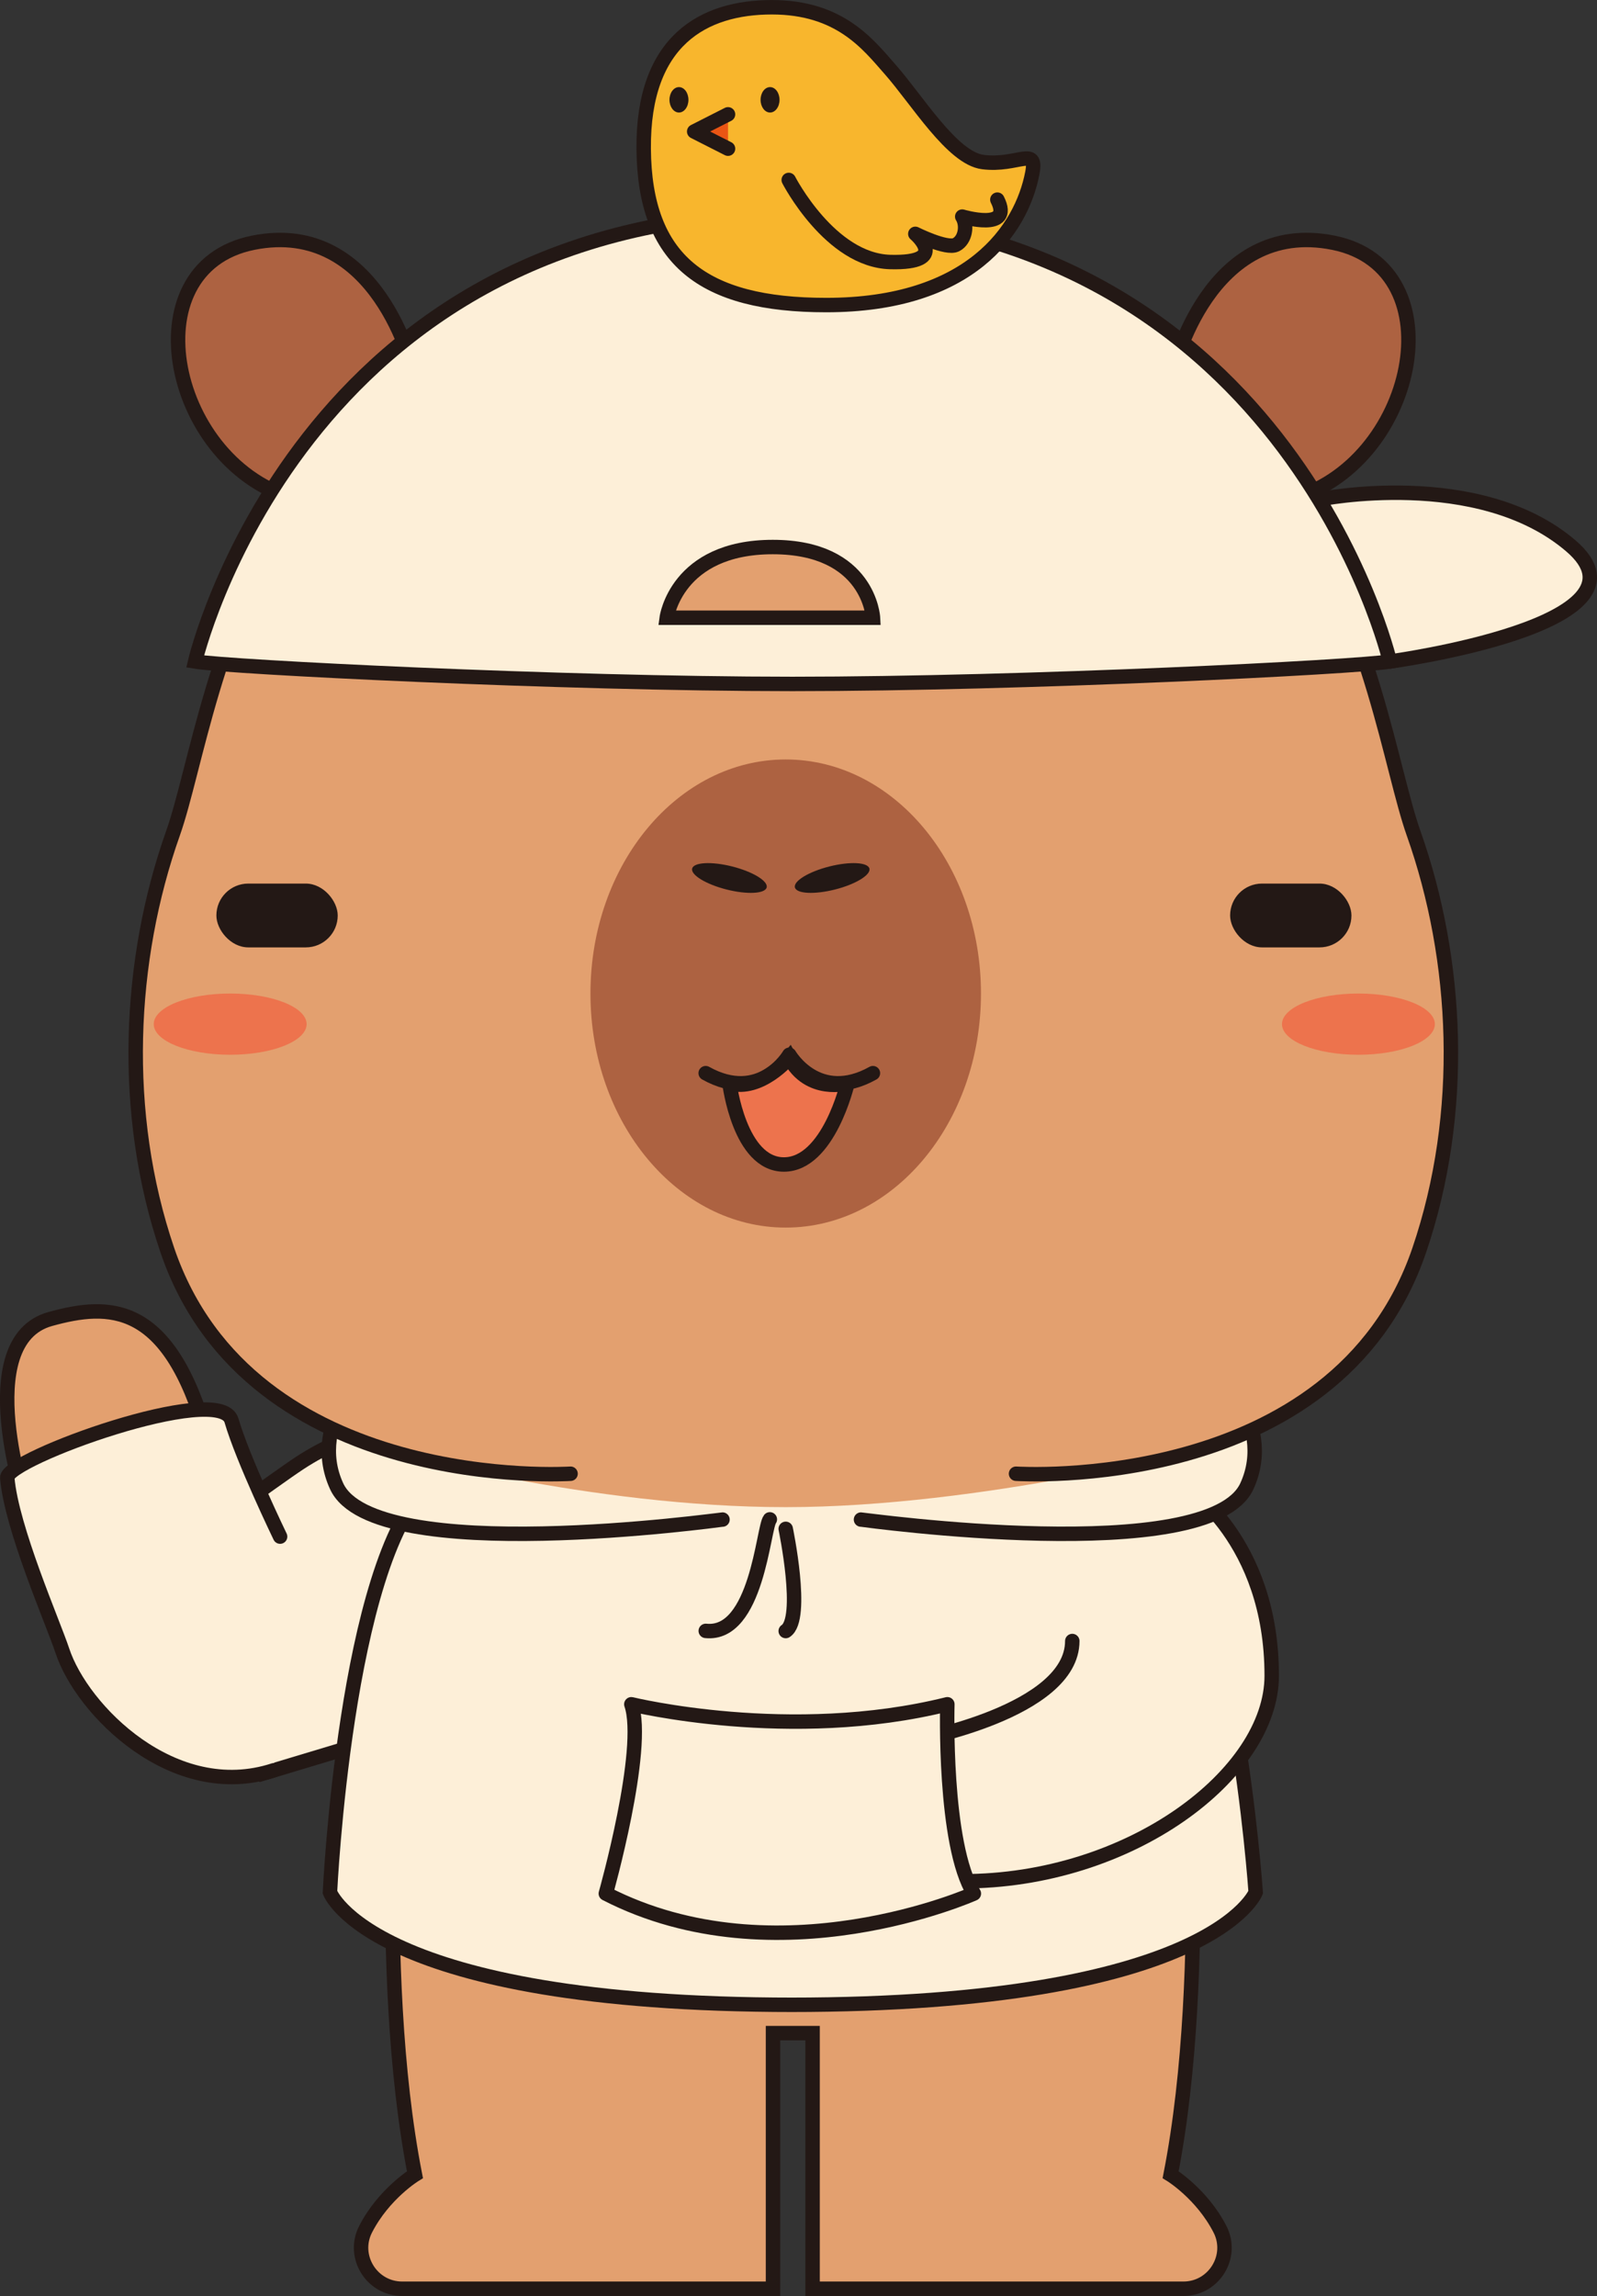<?xml version="1.0" encoding="UTF-8"?>
<svg id="_레이어_2" data-name="레이어 2" xmlns="http://www.w3.org/2000/svg" viewBox="0 0 222.3 319.49">
  <rect x="0" y="0" width="222.3" height="319.49" fill="#333333" stroke="none"/>
  <defs>
    <style>
      .cls-1, .cls-2, .cls-3, .cls-4, .cls-5, .cls-6, .cls-7, .cls-8, .cls-9, .cls-10 {
        stroke: #231815;
        stroke-width: 2.01px;
      }

      .cls-1, .cls-4, .cls-6, .cls-7, .cls-8, .cls-9 {
        stroke-miterlimit: 10;
      }

      .cls-1, .cls-11 {
        fill: #e3a06f;
      }

      .cls-2, .cls-3, .cls-4, .cls-5, .cls-8, .cls-10 {
        stroke-linecap: round;
      }

      .cls-2, .cls-3, .cls-5, .cls-10 {
        stroke-linejoin: round;
      }

      .cls-2, .cls-8 {
        fill: none;
      }

      .cls-3, .cls-4 {
        fill: #fdefd8;
      }

      .cls-12 {
        fill: #231815;
      }

      .cls-12, .cls-11, .cls-13, .cls-14 {
        stroke-width: 0px;
      }

      .cls-5, .cls-9 {
        fill: #f8b62d;
      }

      .cls-6, .cls-13 {
        fill: #ad6241;
      }

      .cls-7, .cls-14 {
        fill: #ed734d;
      }

      .cls-10 {
        fill: #ea5514;
      }
    </style>
  </defs>
  <g id="_레이어_1-2" data-name="레이어 1">
    <g>
      <path class="cls-1" d="M3.69,209.86s-7.87-23.23,3.31-26.32c8.19-2.26,16.47-2.51,21.79,16.33"/>
      <path class="cls-4" d="M55.79,198.18s-6.83.65-14.07,5.4c-3.31,2.17-16.9,12.11-16.9,12.11l11.91,31.06,15.9-4.78,6.6-35.66"/>
      <path class="cls-4" d="M38.99,213.82s-5.19-10.73-6.77-16.17-31.44,5.37-31.21,8c.6,7.02,6.38,20.15,7.67,24.05,2.72,8.26,15.51,21.19,29.45,16.63"/>
      <path class="cls-1" d="M164.96,234.08s3.62,39.79-2.01,68.53c0,0,4.33,2.64,6.87,7.59,1.94,3.78-.84,8.28-5.09,8.28h-51.62v-35.57s-5.51,0-5.51,0v35.57h-51.62c-4.25,0-7.03-4.5-5.09-8.28,2.54-4.95,6.87-7.59,6.87-7.59-5.63-28.74-2.01-68.53-2.01-68.53"/>
      <path class="cls-4" d="M160.16,206.67c11.49,10.86,14.63,56.64,14.63,56.64,0,0-6.04,15.66-64.83,15.66h.51c-58.79,0-64.54-15.66-64.54-15.66,0,0,2.15-45.78,13.64-56.64"/>
      <path class="cls-4" d="M164.91,206.67s12.12,7.5,12.11,26.51c0,13.63-19.7,28.65-43.12,28.6-23.42-.05-6.46-19.63-6.46-19.63,0,0,21.81-3.96,21.82-13.8"/>
      <path class="cls-3" d="M87.88,237.15s22.14,5.43,43.99,0c0,0-.57,19.5,3.69,26.34,0,0-27.39,12.26-51.23,0,0,0,5.68-20.11,3.55-26.34Z"/>
      <path class="cls-4" d="M100.57,211.45c-.28,0-48.48,6.74-53.71-4.64-4.18-9.08,5-17.31,5-17.31"/>
      <path class="cls-4" d="M119.85,211.45c.28,0,48.48,6.74,53.71-4.64,4.18-9.08-5-17.31-5-17.31"/>
      <path class="cls-11" d="M167.9,201.47s-31.2,8.25-58.52,8.25-54.93-7.73-54.93-7.73c-12.67-3.78-25.75-11.69-31.17-28.03-6.34-19.11-5.45-40.41.79-58.01,6.24-17.6,10.79-79.76,86.28-79.76s80.04,62.16,86.28,79.76c6.24,17.6,7.14,38.9.79,58.01-5.36,16.14-18.19,24.06-30.72,27.89"/>
      <path class="cls-4" d="M183.6,69.49s22.17-4.53,35.04,6.45c12.87,10.97-25.17,16.11-25.17,16.11"/>
      <ellipse class="cls-13" cx="109.37" cy="138.25" rx="27.18" ry="32.57"/>
      <ellipse class="cls-14" cx="32.04" cy="142.51" rx="10.64" ry="4.26"/>
      <ellipse class="cls-14" cx="189.09" cy="142.51" rx="10.64" ry="4.26"/>
      <path class="cls-6" d="M57.54,51.64s-4.9-21.36-22.31-17.86c-17.41,3.5-11.47,31.19,6.15,35.72,0,0,5.7-10.03,16.16-17.86Z"/>
      <path class="cls-6" d="M163.3,51.64s4.9-21.36,22.31-17.86,11.47,31.19-6.15,35.72c0,0-5.7-10.03-16.16-17.86Z"/>
      <path class="cls-8" d="M110.36,36.19c-75.5,0-80.04,62.16-86.28,79.76-6.24,17.6-7.28,38.95-.79,58.01,11.61,34.09,56.13,31.11,56.13,31.11"/>
      <path class="cls-8" d="M110.49,36.19c75.5,0,80.04,62.16,86.28,79.76,6.24,17.6,7.28,38.95.79,58.01-11.61,34.09-56.13,31.11-56.13,31.11"/>
      <ellipse class="cls-12" cx="101.54" cy="122.18" rx="1.65" ry="5.35" transform="translate(-41.87 190.54) rotate(-75.76)"/>
      <ellipse class="cls-12" cx="115.83" cy="122.18" rx="5.35" ry="1.65" transform="translate(-26.49 32.24) rotate(-14.24)"/>
      <path class="cls-2" d="M121.51,149.33c-7.66,4.29-11.64-2.56-11.64-2.56,0,0-3.97,6.85-11.64,2.56"/>
      <path class="cls-4" d="M110.31,29.7c-68.65,0-83.15,62.35-83.15,62.35,4.54.76,50.73,3.12,83.15,3.12s78.62-2.35,83.16-3.12c0,0-14.51-62.35-83.16-62.35ZM92.81,85.96s1.32-9.84,14.76-9.84,13.95,9.84,13.95,9.84h-28.71Z"/>
      <path class="cls-7" d="M101.54,150.74s1.37,11.3,7.58,11.3,8.85-11.3,8.85-11.3c0,0-5.4,1.55-8.09-3.56,0,0-3.98,4.77-8.34,3.56Z"/>
      <path class="cls-4" d="M107.16,211.42c-.92,1.14-1.79,16.27-8.92,15.52"/>
      <path class="cls-4" d="M109.37,212.74s2.62,12.54,0,14.22"/>
      <rect class="cls-12" x="30.12" y="122.95" width="16.89" height="8.88" rx="4.44" ry="4.44"/>
      <rect class="cls-12" x="171.23" y="122.95" width="16.89" height="8.88" rx="4.44" ry="4.44"/>
      <path class="cls-9" d="M123.86,9.6c-3.04-3.45-6.96-8.59-16.42-8.59s-17.96,4.57-17.84,19.69c.12,15.45,8.2,21.75,25.4,21.75,20.07,0,27.2-10.52,28.7-18.38.73-3.81-2.04-.91-6.89-1.52-4.27-.54-9.14-8.64-12.94-12.94Z"/>
      <path class="cls-5" d="M109.79,25.04s5.76,11.2,14.14,11.42c8.37.22,3.48-3.92,3.48-3.92,0,0,4.35,2.18,5.66,1.52s1.63-2.72.87-3.92c0,0,7.18,2.13,4.89-2.36"/>
      <polyline class="cls-10" points="101.34 15.91 96.63 18.3 101.34 20.69"/>
      <ellipse class="cls-12" cx="107.19" cy="13.89" rx="1.32" ry="1.77"/>
      <ellipse class="cls-12" cx="94.51" cy="13.89" rx="1.32" ry="1.77"/>
    </g>
  </g>
</svg>